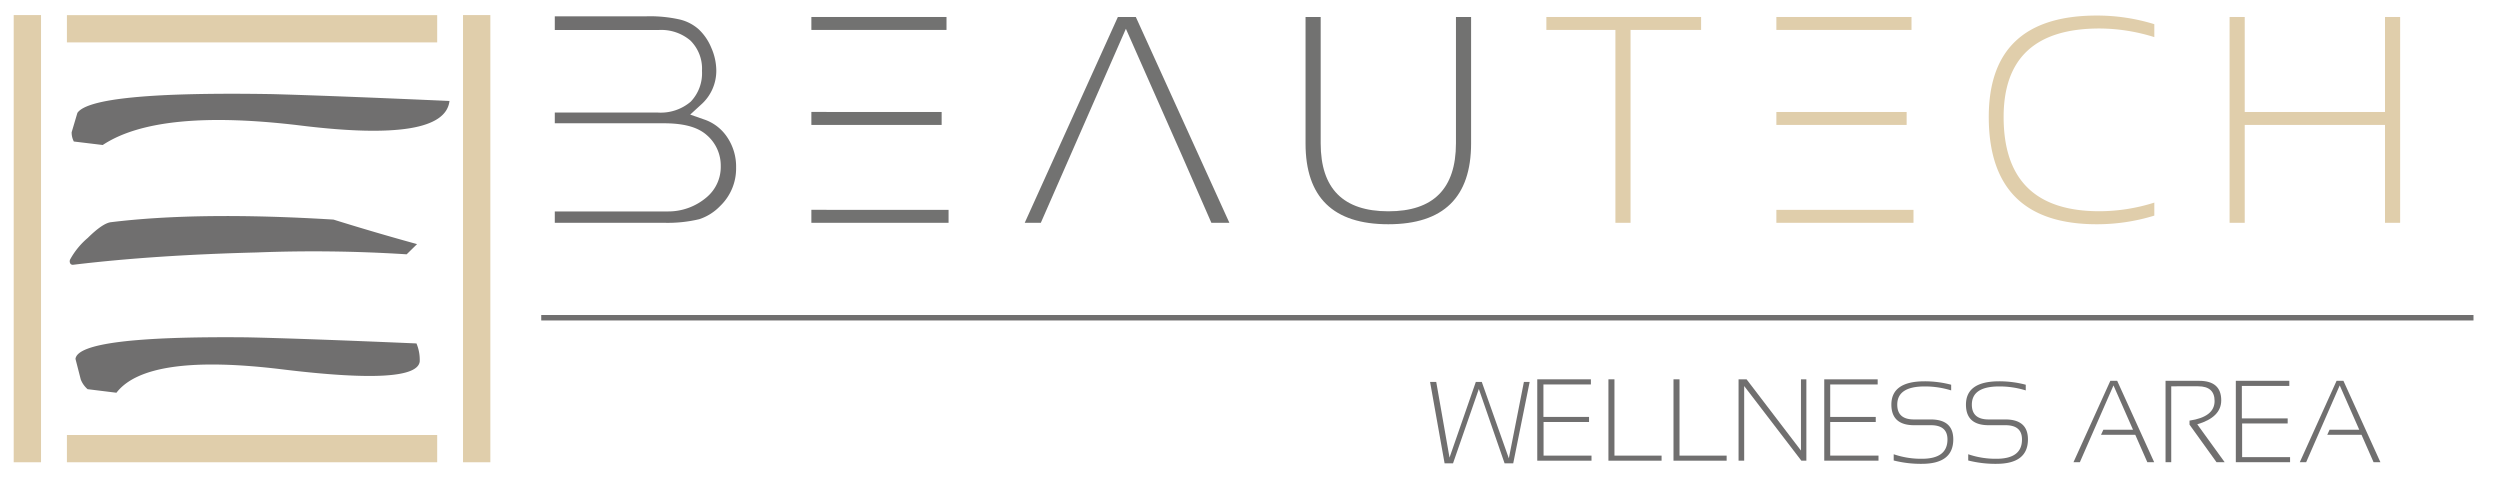 <svg id="e2cc5a3f-a707-435a-aad8-d082defd7151" data-name="Livello 1" xmlns="http://www.w3.org/2000/svg" viewBox="0 0 365 70">
  <title>banconeTavola disegno 1 copia 18</title>
  <g>
    <path d="M102.1,32a7.47,7.47,0,0,0,3.06-1.94,7.58,7.58,0,0,0,2.31-5.59,7.66,7.66,0,0,0-1.28-4.41,6.55,6.55,0,0,0-3.42-2.63l-2-.7,1.57-1.44a6.59,6.59,0,0,0,2.24-5A8.32,8.32,0,0,0,103.86,7,7.72,7.72,0,0,0,102,4.27a6.4,6.4,0,0,0-2.74-1.42,19.78,19.78,0,0,0-4.83-.47H81v2H96.17a6.57,6.57,0,0,1,4.62,1.53,5.78,5.78,0,0,1,1.7,4.44,6,6,0,0,1-1.65,4.5A6.75,6.75,0,0,1,96,16.43H81V18H96.92c3,0,5,.58,6.31,1.76a5.86,5.86,0,0,1,2,4.49,5.78,5.78,0,0,1-2.06,4.55,8.6,8.6,0,0,1-5.68,2.07H81v1.66H97A19.83,19.83,0,0,0,102.1,32" style="fill: #706f6f"/>
    <rect x="67.6" y="2.2" width="3.99" height="65.29" style="fill: #e0ceab"/>
    <rect x="2" y="2.2" width="3.99" height="65.29" style="fill: #e0ceab"/>
    <rect x="9.77" y="2.21" width="54.06" height="3.98" style="fill: #e0ceab"/>
    <rect x="9.77" y="63.51" width="54.06" height="3.98" style="fill: #e0ceab"/>
    <path d="M10.23,37.9a.64.64,0,0,0,.08.64.47.47,0,0,0,.35.12q11.74-1.42,26.78-1.8a213.16,213.16,0,0,1,21.93.27l1.52-1.49q-6.18-1.7-12.2-3.58-19.57-1.2-32.49.38c-.79.09-1.92.85-3.38,2.29a11.11,11.11,0,0,0-2.59,3.17" style="fill: #706f6f"/>
    <path d="M60.79,50.11a6.19,6.19,0,0,1,.49,2.67q-.44,3.54-20.12,1.14T17,57.34l-4.21-.52a3.6,3.6,0,0,1-1-1.42l-.77-3q.4-3.39,25.06-3.15,8.2.18,24.72.89" style="fill: #706f6f"/>
    <path d="M65.62,14.77Q64.87,20.89,44,18.34T15,21.17l-4.22-.51a2.85,2.85,0,0,1-.32-1.35l.84-2.83q2.19-3.17,28.46-2.74,8.7.24,25.86,1" style="fill: #706f6f"/>
    <path d="M208.79,55.76h.9l1.94,11.05,3.84-11.05h.87l3.95,11.16,2.2-11.16h.84l-2.4,11.89h-1.26l-3.76-10.86-3.77,10.86h-1.23Z" style="fill: #706f6f"/>
    <g>
      <path d="M232.27,55.38v.75h-6.93v4.74H232v.74h-6.64v4.91h7v.74h-7.92V55.38Z" style="fill: #706f6f"/>
      <path d="M235.71,55.38V66.52h6.88v.74h-7.76V55.38Z" style="fill: #706f6f"/>
      <path d="M245.21,55.38V66.52h6.88v.74h-7.76V55.38Z" style="fill: #706f6f"/>
      <path d="M253.83,67.26V55.38H255l7.94,10.4V55.38h.79V67.26H263l-8.35-10.9v10.9Z" style="fill: #706f6f"/>
      <path d="M274.14,55.38v.75h-6.93v4.74h6.65v.74h-6.65v4.91h7.05v.74h-7.92V55.38Z" style="fill: #706f6f"/>
    </g>
    <g>
      <path d="M276.48,67.23v-.91a12.28,12.28,0,0,0,4.12.66q3.73,0,3.73-2.82c0-1.39-.81-2.08-2.43-2.08h-2.44q-3.31,0-3.32-3,0-3.41,4.86-3.41a15.1,15.1,0,0,1,3.87.5V57a12.91,12.91,0,0,0-3.87-.58c-2.65,0-4,.88-4,2.66,0,1.44.81,2.16,2.44,2.16h2.44q3.3,0,3.3,2.91,0,3.57-4.6,3.57A16,16,0,0,1,276.48,67.23Z" style="fill: #706f6f"/>
      <path d="M287.36,67.23v-.91a12.32,12.32,0,0,0,4.12.66q3.74,0,3.73-2.82c0-1.39-.8-2.08-2.42-2.08h-2.44c-2.22,0-3.32-1-3.32-3q0-3.41,4.86-3.41a15.1,15.1,0,0,1,3.87.5V57a12.91,12.91,0,0,0-3.87-.58c-2.66,0-4,.88-4,2.66,0,1.44.82,2.16,2.45,2.16h2.44q3.3,0,3.3,2.91,0,3.57-4.61,3.57A16.09,16.09,0,0,1,287.36,67.23Z" style="fill: #706f6f"/>
    </g>
    <g>
      <path d="M303.66,67.48h-.93l5.38-11.88h1l5.4,11.88h-1l-1.76-4h-5l.34-.74h4.33l-2.85-6.47Z" style="fill: #706f6f"/>
      <path d="M316.17,67.48V55.6h4.9q3.23,0,3.23,2.85c0,1.65-1.17,2.81-3.5,3.5l4,5.53h-1.19L319.67,62v-.59q3.66-.54,3.66-2.86c0-1.43-.8-2.15-2.4-2.15H317V67.48Z" style="fill: #706f6f"/>
      <path d="M334.24,55.6v.75h-6.93v4.74H334v.74h-6.65v4.91h7v.74h-7.92V55.6Z" style="fill: #706f6f"/>
      <path d="M336.7,67.48h-.93l5.37-11.88h1l5.4,11.88h-1l-1.76-4h-5l.34-.74h4.33l-2.85-6.47Z" style="fill: #706f6f"/>
    </g>
    <line x1="79.02" y1="46.39" x2="361.13" y2="46.39" style="fill: none;stroke: #706f6f;stroke-width: 0.797px"/>
    <polygon points="163.21 2.48 149.61 32.53 151.96 32.53 164.38 4.2 171.61 20.55 172.45 22.44 176.86 32.53 179.49 32.53 165.83 2.48 163.21 2.48" style="fill: #727271"/>
    <path d="M190.61,20.93V2.48h2.21V20.93q0,9.91,9.87,9.92t9.88-9.92V2.48h2.21V20.93q0,11.81-12.09,11.81T190.61,20.93" style="fill: #727271"/>
    <polygon points="225.77 2.48 225.77 4.37 235.85 4.37 235.85 32.53 238.06 32.53 238.06 4.37 248.36 4.37 248.36 2.48 225.77 2.48" style="fill: #e0ceab"/>
    <path d="M314.53,31.48a28.42,28.42,0,0,1-8.41,1.26q-15.75,0-15.76-15.66,0-14.8,15.76-14.81a28.42,28.42,0,0,1,8.41,1.26V5.42a27.06,27.06,0,0,0-8-1.26q-14,0-14,12.92,0,13.77,14,13.76a26.74,26.74,0,0,0,8-1.26Z" style="fill: #e0ceab"/>
    <polygon points="348.21 2.48 348.21 16.35 327.73 16.35 327.73 2.48 325.52 2.48 325.52 32.53 327.73 32.53 327.73 18.24 348.21 18.24 348.21 32.53 350.42 32.53 350.42 2.48 348.21 2.48" style="fill: #e0ceab"/>
    <polygon points="118.46 2.48 118.46 4.37 121.91 4.37 138.19 4.37 138.19 2.48 118.46 2.48" style="fill: #727271"/>
    <polygon points="137.48 18.24 137.48 16.35 120.67 16.35 120.67 16.34 118.46 16.34 118.46 18.24 121.91 18.24 137.48 18.24" style="fill: #727271"/>
    <polygon points="120.67 30.64 120.67 30.63 118.46 30.63 118.46 32.53 138.49 32.53 138.49 30.64 120.67 30.64" style="fill: #727271"/>
    <polygon points="278.37 18.24 278.37 16.35 261.55 16.35 259.35 16.35 259.35 18.24 262.67 18.24 278.37 18.24" style="fill: #e0ceab"/>
    <polygon points="259.35 2.48 259.35 4.37 262.67 4.37 279.08 4.37 279.08 2.48 259.35 2.48" style="fill: #e0ceab"/>
    <polygon points="262.67 30.64 262.67 30.64 259.35 30.64 259.35 32.53 279.37 32.53 279.37 30.64 262.67 30.64" style="fill: #e0ceab"/>
  </g>
</svg>
